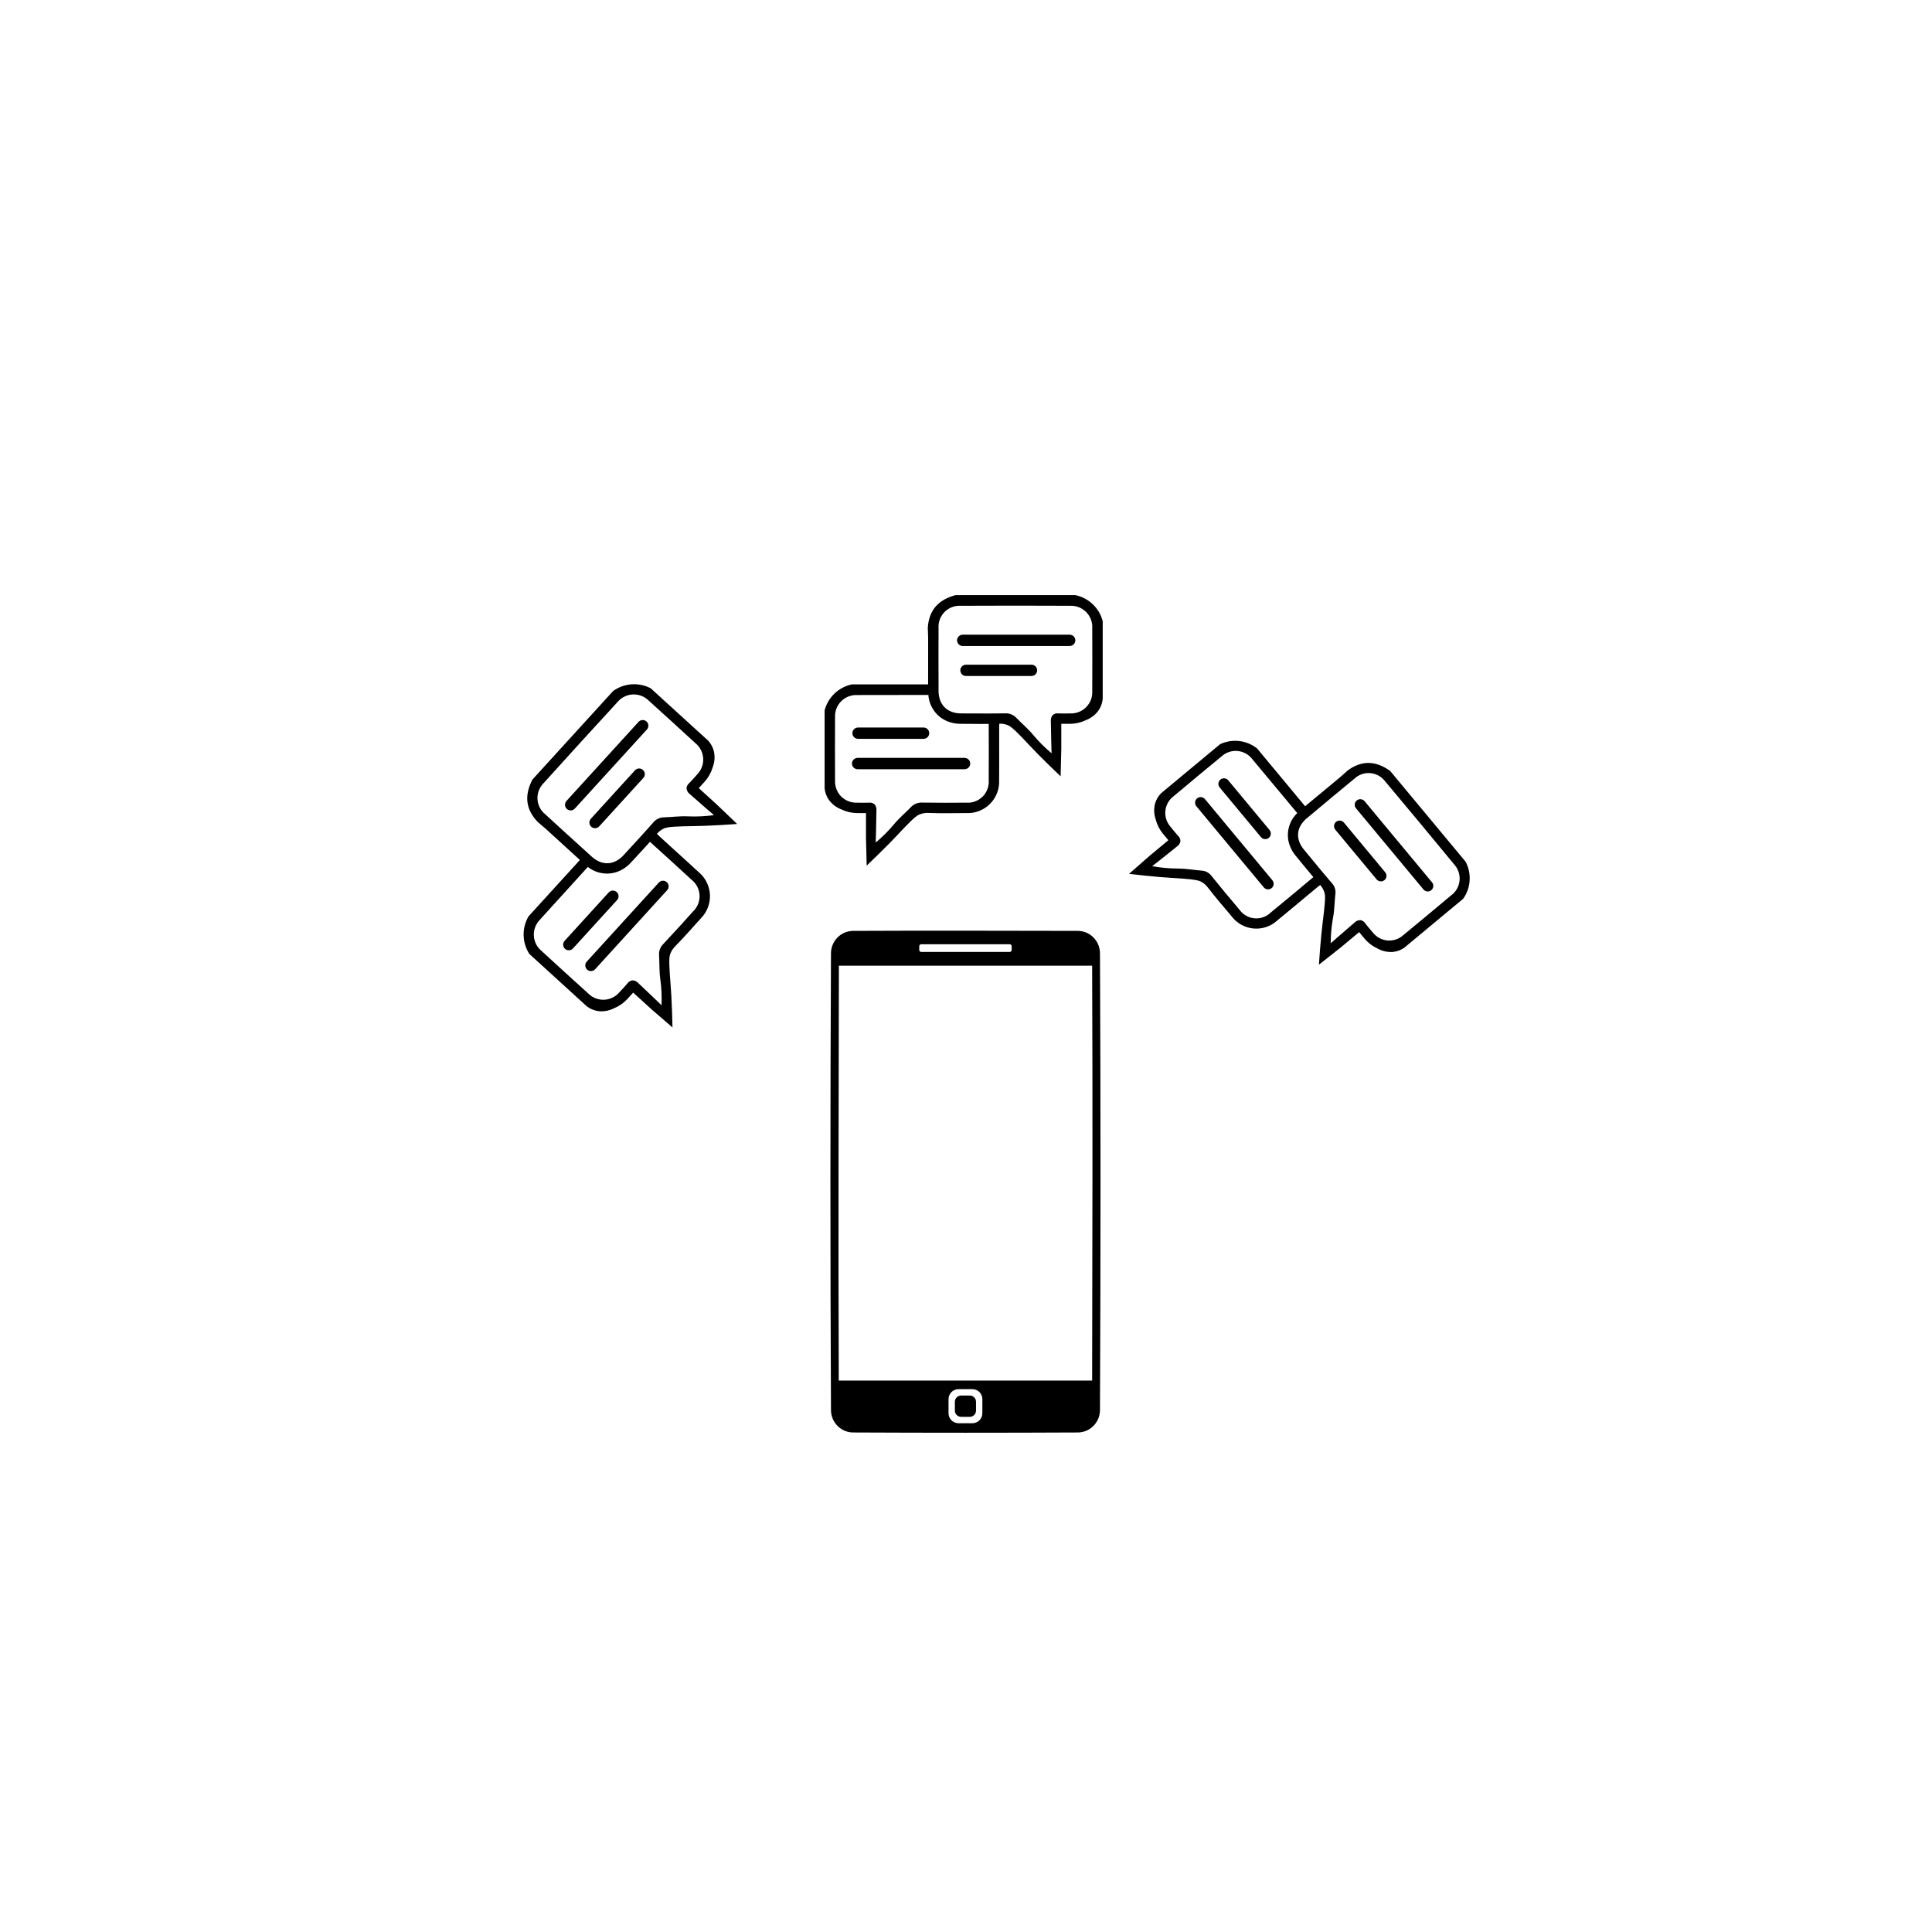 <svg version="1.0" preserveAspectRatio="xMidYMid meet" height="500" viewBox="0 0 375 375" zoomAndPan="magnify" width="500" xmlns:xlink="http://www.w3.org/1999/xlink" xmlns="http://www.w3.org/2000/svg"><defs><clipPath id="bb948f684b"><path clip-rule="nonzero" d="M 160.051 115.512 L 214.051 115.512 L 214.051 168.012 L 160.051 168.012 Z M 160.051 115.512"></path></clipPath><clipPath id="fe7e412981"><path clip-rule="nonzero" d="M 161.145 180.613 L 213.645 180.613 L 213.645 278.113 L 161.145 278.113 Z M 161.145 180.613"></path></clipPath><clipPath id="1e7b6c0083"><path clip-rule="nonzero" d="M 219 143 L 286 143 L 286 188 L 219 188 Z M 219 143"></path></clipPath><clipPath id="c98ed56676"><path clip-rule="nonzero" d="M 253.793 130.34 L 287.828 171.293 L 248.027 204.371 L 213.992 163.418 Z M 253.793 130.34"></path></clipPath><clipPath id="f4f5ccac27"><path clip-rule="nonzero" d="M 253.793 130.34 L 287.828 171.293 L 248.027 204.371 L 213.992 163.418 Z M 253.793 130.34"></path></clipPath><clipPath id="e2cc186cf2"><path clip-rule="nonzero" d="M 253.793 130.34 L 287.828 171.293 L 248.027 204.371 L 213.992 163.418 Z M 253.793 130.34"></path></clipPath><clipPath id="c987f74bd2"><path clip-rule="nonzero" d="M 101 132 L 144 132 L 144 200 L 101 200 Z M 101 132"></path></clipPath><clipPath id="4a7cc3e42c"><path clip-rule="nonzero" d="M 86.219 170.105 L 122.59 130.191 L 161.395 165.551 L 125.023 205.465 Z M 86.219 170.105"></path></clipPath><clipPath id="e481b56c39"><path clip-rule="nonzero" d="M 86.219 170.105 L 122.59 130.191 L 161.395 165.551 L 125.023 205.465 Z M 86.219 170.105"></path></clipPath><clipPath id="9d44404d6d"><path clip-rule="nonzero" d="M 86.219 170.105 L 122.59 130.191 L 161.395 165.551 L 125.023 205.465 Z M 86.219 170.105"></path></clipPath></defs><g clip-path="url(#bb948f684b)"><path fill-rule="nonzero" fill-opacity="1" d="M 208.73 115.512 L 185.484 115.512 C 182.27 116.359 180.305 118.309 180.086 121.844 C 180.105 122.523 180.129 123.207 180.152 123.879 C 180.152 125.125 180.145 126.281 180.152 127.445 C 180.152 129.238 180.137 131.039 180.145 132.836 L 165.359 132.836 C 164.727 132.969 164.121 133.184 163.551 133.484 C 162.977 133.785 162.457 134.156 161.988 134.602 C 161.52 135.047 161.121 135.551 160.793 136.105 C 160.465 136.664 160.219 137.254 160.055 137.879 L 160.055 153.023 C 160.141 153.809 160.402 154.535 160.84 155.195 C 161.477 156.078 162.301 156.715 163.316 157.109 C 164.289 157.574 165.312 157.812 166.391 157.816 L 168.086 157.816 L 168.086 162.637 C 168.129 164.422 168.18 166.215 168.223 168.012 C 169.09 167.191 169.828 166.473 170.406 165.91 C 172.223 164.129 173.109 163.223 174.211 162.051 C 175.141 161.07 175.184 161.012 175.621 160.555 C 177.629 158.461 178.156 158.215 178.43 158.102 C 178.977 157.871 179.547 157.766 180.145 157.789 C 182.621 157.883 185.102 157.832 187.586 157.816 C 188.008 157.836 188.43 157.809 188.848 157.742 C 189.262 157.672 189.668 157.559 190.062 157.406 C 190.457 157.254 190.828 157.059 191.184 156.828 C 191.535 156.598 191.863 156.332 192.16 156.031 C 192.461 155.734 192.723 155.406 192.953 155.051 C 193.184 154.699 193.375 154.324 193.527 153.93 C 193.68 153.535 193.793 153.129 193.859 152.715 C 193.926 152.297 193.949 151.875 193.93 151.453 C 193.953 149.23 193.938 146.996 193.938 144.77 L 193.938 141.211 L 193.961 140.465 C 194.551 140.441 195.117 140.547 195.66 140.777 C 195.926 140.891 196.453 141.129 198.461 143.23 C 198.898 143.688 198.949 143.746 199.875 144.727 C 200.98 145.898 201.867 146.805 203.684 148.586 C 204.254 149.148 204.996 149.867 205.867 150.688 C 205.91 148.891 205.953 147.102 205.996 145.312 L 205.996 140.492 L 207.699 140.492 C 208.773 140.484 209.797 140.25 210.766 139.785 C 211.781 139.391 212.605 138.754 213.242 137.871 C 213.684 137.207 213.945 136.48 214.035 135.691 L 214.035 120.555 C 213.871 119.93 213.625 119.34 213.297 118.781 C 212.965 118.227 212.566 117.727 212.098 117.281 C 211.633 116.836 211.109 116.461 210.539 116.16 C 209.965 115.859 209.363 115.645 208.73 115.512 Z M 191.91 151.453 C 191.93 151.746 191.918 152.035 191.879 152.32 C 191.836 152.609 191.766 152.891 191.664 153.16 C 191.562 153.434 191.434 153.691 191.273 153.938 C 191.117 154.184 190.938 154.406 190.73 154.613 C 190.523 154.82 190.301 155 190.055 155.16 C 189.812 155.316 189.551 155.445 189.281 155.547 C 189.008 155.648 188.727 155.723 188.441 155.766 C 188.152 155.805 187.863 155.816 187.57 155.797 C 184.707 155.82 181.852 155.832 178.984 155.781 C 178.566 155.762 178.164 155.828 177.773 155.992 C 177.387 156.152 177.051 156.391 176.773 156.703 C 175.719 157.789 174.547 158.762 173.578 159.926 C 172.488 161.238 171.285 162.441 169.973 163.535 C 169.996 162.965 170.078 160.27 170.113 157.328 C 170.164 156.863 170.035 156.453 169.734 156.098 C 169.402 155.84 169.031 155.742 168.617 155.797 C 167.863 155.828 167.102 155.812 166.348 155.797 C 166.062 155.809 165.777 155.789 165.496 155.742 C 165.215 155.695 164.941 155.621 164.676 155.516 C 164.41 155.41 164.16 155.281 163.922 155.121 C 163.684 154.965 163.465 154.785 163.262 154.582 C 163.062 154.379 162.883 154.156 162.73 153.918 C 162.574 153.676 162.449 153.426 162.348 153.156 C 162.246 152.891 162.172 152.617 162.129 152.336 C 162.082 152.051 162.07 151.77 162.082 151.484 C 162.062 147.414 162.062 143.336 162.082 139.258 C 162.066 138.973 162.078 138.688 162.121 138.402 C 162.164 138.121 162.234 137.848 162.336 137.578 C 162.434 137.309 162.562 137.055 162.715 136.812 C 162.867 136.574 163.043 136.352 163.242 136.145 C 163.445 135.941 163.664 135.758 163.898 135.598 C 164.137 135.441 164.391 135.309 164.652 135.199 C 164.918 135.094 165.191 135.016 165.477 134.965 C 165.758 134.918 166.039 134.898 166.324 134.906 C 170.949 134.887 175.57 134.879 180.195 134.887 C 180.27 135.926 180.59 136.883 181.164 137.754 C 181.734 138.625 182.484 139.301 183.41 139.785 C 184.383 140.266 185.41 140.5 186.496 140.492 C 187.316 140.5 188.137 140.508 188.957 140.508 C 189.938 140.523 190.926 140.523 191.91 140.508 C 191.93 144.156 191.93 147.805 191.91 151.453 Z M 212.004 134.16 C 212.02 134.445 212.004 134.73 211.961 135.012 C 211.918 135.293 211.844 135.566 211.742 135.836 C 211.641 136.102 211.512 136.355 211.355 136.594 C 211.203 136.836 211.023 137.055 210.824 137.258 C 210.621 137.461 210.402 137.641 210.164 137.801 C 209.926 137.957 209.672 138.086 209.406 138.191 C 209.141 138.297 208.867 138.371 208.586 138.418 C 208.305 138.465 208.02 138.484 207.734 138.473 C 206.98 138.488 206.219 138.504 205.465 138.473 C 205.051 138.414 204.684 138.512 204.355 138.773 C 204.051 139.129 203.922 139.539 203.969 140.004 C 204.004 142.945 204.094 145.633 204.109 146.211 C 202.801 145.117 201.598 143.914 200.504 142.602 C 199.543 141.438 198.363 140.465 197.316 139.379 C 197.035 139.066 196.699 138.828 196.312 138.668 C 195.922 138.504 195.516 138.434 195.098 138.457 C 194.707 138.465 194.32 138.473 193.93 138.473 C 193.234 138.48 192.547 138.488 191.852 138.488 C 190.07 138.496 188.289 138.48 186.512 138.473 C 184.121 138.449 182.523 137.102 182.23 134.887 C 182.191 134.637 182.172 134.383 182.172 134.129 L 182.172 132.836 C 182.156 129.188 182.152 125.543 182.172 121.895 C 182.156 121.609 182.168 121.324 182.207 121.043 C 182.25 120.762 182.32 120.484 182.422 120.219 C 182.523 119.949 182.648 119.695 182.805 119.453 C 182.957 119.215 183.133 118.992 183.336 118.789 C 183.535 118.582 183.758 118.402 183.996 118.246 C 184.234 118.09 184.488 117.957 184.754 117.855 C 185.02 117.75 185.293 117.676 185.578 117.629 C 185.859 117.586 186.145 117.57 186.43 117.582 C 193.535 117.547 200.648 117.547 207.762 117.582 C 208.051 117.574 208.332 117.594 208.613 117.641 C 208.898 117.691 209.172 117.77 209.434 117.875 C 209.699 117.984 209.953 118.117 210.191 118.273 C 210.426 118.434 210.645 118.617 210.844 118.82 C 211.047 119.027 211.223 119.25 211.375 119.488 C 211.527 119.73 211.652 119.984 211.754 120.254 C 211.855 120.523 211.926 120.797 211.969 121.078 C 212.008 121.363 212.023 121.648 212.004 121.934 C 212.027 126.012 212.027 130.086 212.004 134.16 Z M 207.625 125.391 L 186.863 125.391 C 186.715 125.391 186.578 125.359 186.441 125.305 C 186.309 125.25 186.188 125.172 186.086 125.066 C 185.98 124.965 185.902 124.844 185.848 124.711 C 185.793 124.574 185.762 124.438 185.762 124.289 C 185.762 124.145 185.793 124.004 185.848 123.871 C 185.902 123.734 185.98 123.617 186.086 123.516 C 186.188 123.41 186.309 123.332 186.441 123.277 C 186.578 123.219 186.715 123.191 186.863 123.191 L 207.625 123.191 C 207.77 123.191 207.91 123.219 208.043 123.277 C 208.18 123.332 208.297 123.41 208.402 123.516 C 208.504 123.617 208.582 123.734 208.641 123.871 C 208.695 124.004 208.723 124.145 208.723 124.289 C 208.723 124.438 208.695 124.574 208.641 124.711 C 208.582 124.844 208.504 124.965 208.402 125.066 C 208.297 125.172 208.18 125.25 208.043 125.305 C 207.91 125.359 207.77 125.391 207.625 125.391 Z M 200.207 131.211 L 187.5 131.211 C 187.352 131.211 187.211 131.184 187.078 131.129 C 186.941 131.07 186.824 130.992 186.723 130.891 C 186.617 130.785 186.539 130.668 186.484 130.535 C 186.426 130.398 186.398 130.258 186.398 130.113 C 186.398 129.969 186.426 129.828 186.484 129.691 C 186.539 129.559 186.617 129.438 186.723 129.336 C 186.824 129.234 186.941 129.152 187.078 129.098 C 187.211 129.043 187.352 129.016 187.5 129.016 L 200.207 129.016 C 200.355 129.016 200.496 129.043 200.629 129.098 C 200.766 129.152 200.883 129.234 200.984 129.336 C 201.09 129.438 201.168 129.559 201.223 129.691 C 201.281 129.828 201.309 129.969 201.309 130.113 C 201.309 130.258 201.281 130.398 201.223 130.535 C 201.168 130.668 201.09 130.785 200.984 130.891 C 200.883 130.992 200.766 131.07 200.629 131.129 C 200.496 131.184 200.355 131.211 200.207 131.211 Z M 187.223 149.305 L 166.461 149.305 C 166.316 149.305 166.176 149.277 166.039 149.219 C 165.906 149.164 165.789 149.086 165.684 148.98 C 165.582 148.879 165.5 148.762 165.445 148.625 C 165.391 148.492 165.363 148.352 165.363 148.207 C 165.363 148.059 165.391 147.918 165.445 147.785 C 165.5 147.652 165.582 147.531 165.684 147.43 C 165.789 147.324 165.906 147.246 166.039 147.191 C 166.176 147.137 166.316 147.105 166.461 147.105 L 187.223 147.105 C 187.367 147.105 187.508 147.137 187.645 147.191 C 187.777 147.246 187.898 147.324 188 147.43 C 188.102 147.531 188.184 147.652 188.238 147.785 C 188.293 147.918 188.32 148.059 188.32 148.207 C 188.32 148.352 188.293 148.492 188.238 148.625 C 188.184 148.762 188.102 148.879 188 148.98 C 187.898 149.086 187.777 149.164 187.645 149.219 C 187.508 149.277 187.367 149.305 187.223 149.305 Z M 166.551 141.211 L 179.262 141.211 C 179.406 141.211 179.547 141.238 179.68 141.293 C 179.816 141.352 179.934 141.43 180.039 141.531 C 180.141 141.637 180.219 141.754 180.277 141.891 C 180.332 142.023 180.359 142.164 180.359 142.309 C 180.359 142.457 180.332 142.594 180.277 142.73 C 180.219 142.863 180.141 142.984 180.039 143.086 C 179.934 143.188 179.816 143.27 179.68 143.324 C 179.547 143.379 179.406 143.406 179.262 143.406 L 166.551 143.406 C 166.406 143.406 166.266 143.379 166.129 143.324 C 165.996 143.27 165.875 143.188 165.773 143.086 C 165.672 142.984 165.59 142.863 165.535 142.73 C 165.48 142.594 165.449 142.457 165.449 142.309 C 165.449 142.164 165.48 142.023 165.535 141.891 C 165.59 141.754 165.672 141.637 165.773 141.531 C 165.875 141.43 165.996 141.352 166.129 141.293 C 166.266 141.238 166.406 141.211 166.551 141.211 Z M 166.551 141.211" fill="#000000"></path></g><g clip-path="url(#fe7e412981)"><path fill-rule="evenodd" fill-opacity="1" d="M 209.188 180.68 C 209.289 180.68 209.391 180.684 209.492 180.691 C 209.68 180.707 209.871 180.734 210.059 180.773 C 210.297 180.824 210.531 180.895 210.762 180.984 C 211.004 181.082 211.242 181.199 211.465 181.34 C 211.691 181.484 211.906 181.648 212.105 181.832 C 212.328 182.039 212.531 182.27 212.707 182.52 C 212.871 182.754 213.012 183 213.129 183.262 C 213.242 183.523 213.336 183.797 213.398 184.074 C 213.441 184.273 213.473 184.473 213.488 184.672 C 213.5 184.789 213.504 184.902 213.504 185.02 C 213.641 214.582 213.641 244.145 213.504 273.707 C 213.504 273.82 213.5 273.938 213.488 274.055 C 213.473 274.254 213.441 274.453 213.398 274.648 C 213.34 274.902 213.262 275.152 213.16 275.391 C 213.047 275.652 212.91 275.906 212.75 276.141 C 212.59 276.379 212.402 276.602 212.199 276.801 C 211.996 277.004 211.77 277.184 211.531 277.34 C 211.32 277.477 211.102 277.598 210.871 277.695 C 210.633 277.797 210.387 277.879 210.137 277.934 C 209.941 277.98 209.746 278.012 209.547 278.027 C 209.43 278.039 209.316 278.043 209.199 278.043 C 194.664 278.113 180.133 278.113 165.598 278.043 C 165.484 278.043 165.367 278.039 165.254 278.027 C 165.055 278.012 164.855 277.98 164.66 277.934 C 164.41 277.879 164.164 277.797 163.926 277.695 C 163.648 277.578 163.387 277.43 163.137 277.254 C 162.902 277.086 162.688 276.898 162.488 276.691 C 162.297 276.488 162.125 276.266 161.977 276.031 C 161.836 275.812 161.715 275.582 161.617 275.34 C 161.523 275.109 161.449 274.867 161.395 274.625 C 161.352 274.422 161.32 274.219 161.305 274.012 C 161.297 273.91 161.293 273.809 161.293 273.707 C 161.145 244.145 161.145 214.582 161.293 185.02 C 161.293 184.918 161.297 184.816 161.305 184.715 C 161.32 184.508 161.352 184.305 161.395 184.102 C 161.449 183.844 161.531 183.594 161.633 183.348 C 161.738 183.098 161.867 182.855 162.02 182.629 C 162.172 182.395 162.348 182.18 162.543 181.98 C 162.738 181.781 162.953 181.602 163.18 181.441 C 163.41 181.285 163.648 181.152 163.902 181.039 C 164.156 180.93 164.418 180.844 164.688 180.785 C 164.883 180.742 165.082 180.711 165.281 180.695 C 165.387 180.688 165.492 180.684 165.598 180.684 C 180.129 180.613 194.656 180.66 209.188 180.684 Z M 188.75 269.633 L 186.039 269.633 C 184.977 269.633 184.109 270.504 184.109 271.574 L 184.109 274.305 C 184.109 275.375 184.977 276.246 186.039 276.246 L 188.75 276.246 C 189.812 276.246 190.676 275.375 190.676 274.305 L 190.676 271.574 C 190.676 270.504 189.812 269.633 188.75 269.633 Z M 188.242 270.871 C 188.906 270.871 189.445 271.414 189.445 272.086 L 189.445 273.793 C 189.445 274.465 188.906 275.008 188.242 275.008 L 186.547 275.008 C 185.883 275.008 185.34 274.465 185.34 273.793 L 185.34 272.086 C 185.34 271.414 185.883 270.871 186.547 270.871 Z M 211.98 187.438 L 162.828 187.438 C 162.785 214.281 162.699 241.125 162.805 267.969 L 211.984 267.969 C 212.035 241.125 212.098 214.285 211.984 187.438 Z M 195.996 183.281 L 178.793 183.281 C 178.59 183.281 178.426 183.449 178.426 183.652 L 178.426 184.395 C 178.426 184.602 178.59 184.766 178.793 184.766 L 195.996 184.766 C 196.199 184.766 196.363 184.602 196.363 184.395 L 196.363 183.652 C 196.363 183.449 196.199 183.281 195.996 183.281 Z M 195.996 183.281" fill="#000000"></path></g><g clip-path="url(#1e7b6c0083)"><g clip-path="url(#c98ed56676)"><g clip-path="url(#f4f5ccac27)"><g clip-path="url(#e2cc186cf2)"><path fill-rule="nonzero" fill-opacity="1" d="M 284.473 167.258 L 269.82 149.629 C 267.152 147.723 264.438 147.461 261.617 149.523 C 261.113 149.969 260.613 150.414 260.117 150.855 C 259.172 151.641 258.289 152.363 257.414 153.102 C 256.051 154.23 254.676 155.355 253.32 156.492 L 244.004 145.277 C 243.504 144.883 242.961 144.562 242.371 144.316 C 241.781 144.07 241.172 143.91 240.539 143.836 C 239.906 143.762 239.273 143.777 238.645 143.879 C 238.016 143.98 237.414 144.164 236.836 144.434 L 225.355 153.977 C 224.812 154.535 224.43 155.191 224.203 155.941 C 223.934 156.977 223.973 158.004 224.312 159.023 C 224.574 160.055 225.039 160.98 225.715 161.805 L 226.781 163.086 L 223.129 166.121 C 221.805 167.281 220.477 168.449 219.145 169.613 C 220.309 169.754 221.32 169.863 222.113 169.945 C 224.605 170.203 225.852 170.301 227.434 170.398 C 228.766 170.484 228.836 170.48 229.457 170.527 C 232.309 170.73 232.832 170.977 233.086 171.113 C 233.609 171.379 234.047 171.746 234.406 172.215 C 235.895 174.152 237.496 176.004 239.074 177.879 C 239.328 178.207 239.609 178.512 239.926 178.785 C 240.242 179.055 240.582 179.293 240.945 179.496 C 241.312 179.695 241.691 179.859 242.09 179.98 C 242.488 180.105 242.895 180.184 243.312 180.223 C 243.727 180.258 244.141 180.254 244.555 180.207 C 244.969 180.156 245.371 180.066 245.766 179.934 C 246.16 179.801 246.539 179.629 246.898 179.418 C 247.258 179.207 247.59 178.961 247.898 178.68 C 249.598 177.293 251.281 175.875 252.969 174.473 L 255.668 172.23 L 256.246 171.777 C 256.637 172.211 256.914 172.707 257.078 173.266 C 257.164 173.535 257.312 174.086 256.984 176.934 C 256.918 177.551 256.906 177.629 256.742 178.945 C 256.551 180.523 256.422 181.77 256.219 184.266 C 256.152 185.055 256.074 186.07 256.004 187.246 C 257.391 186.148 258.777 185.055 260.16 183.961 L 263.812 180.926 L 264.883 182.215 C 265.566 183.023 266.391 183.652 267.355 184.094 C 268.293 184.617 269.297 184.84 270.367 184.77 C 271.145 184.684 271.863 184.426 272.52 183.992 L 283.992 174.457 C 284.363 173.941 284.656 173.379 284.871 172.781 C 285.086 172.18 285.215 171.562 285.254 170.926 C 285.297 170.293 285.254 169.66 285.121 169.039 C 284.988 168.414 284.773 167.82 284.473 167.258 Z M 246.621 177.145 C 246.414 177.344 246.191 177.52 245.945 177.668 C 245.703 177.816 245.445 177.941 245.172 178.035 C 244.902 178.129 244.625 178.195 244.34 178.23 C 244.055 178.266 243.77 178.27 243.484 178.242 C 243.199 178.215 242.922 178.16 242.645 178.074 C 242.371 177.988 242.113 177.875 241.863 177.73 C 241.613 177.59 241.383 177.422 241.168 177.23 C 240.957 177.039 240.766 176.824 240.598 176.594 C 238.773 174.434 236.965 172.277 235.195 170.07 C 234.676 169.371 233.977 169.004 233.102 168.977 C 231.617 168.855 230.141 168.582 228.648 168.582 C 226.965 168.582 225.293 168.426 223.637 168.121 C 224.086 167.781 226.18 166.145 228.434 164.316 C 228.816 164.062 229.047 163.707 229.125 163.254 C 229.113 162.84 228.953 162.496 228.652 162.219 C 228.152 161.664 227.684 161.078 227.219 160.496 C 227.031 160.289 226.867 160.062 226.727 159.816 C 226.582 159.574 226.469 159.32 226.379 159.051 C 226.293 158.785 226.234 158.512 226.203 158.23 C 226.172 157.949 226.168 157.672 226.195 157.391 C 226.223 157.109 226.281 156.836 226.363 156.566 C 226.449 156.301 226.559 156.043 226.699 155.797 C 226.836 155.555 227 155.324 227.184 155.113 C 227.371 154.902 227.578 154.715 227.801 154.547 C 230.875 151.965 233.965 149.395 237.07 146.84 C 237.277 146.648 237.5 146.48 237.742 146.332 C 237.984 146.188 238.234 146.066 238.504 145.977 C 238.77 145.883 239.039 145.816 239.32 145.781 C 239.602 145.746 239.879 145.738 240.16 145.762 C 240.441 145.785 240.719 145.836 240.988 145.914 C 241.258 145.996 241.52 146.102 241.766 146.234 C 242.016 146.371 242.246 146.527 242.461 146.711 C 242.676 146.895 242.871 147.094 243.043 147.316 C 245.973 150.809 248.891 154.312 251.801 157.82 C 251.059 158.531 250.535 159.379 250.234 160.363 C 249.938 161.348 249.895 162.344 250.113 163.348 C 250.363 164.387 250.832 165.316 251.52 166.133 C 252.031 166.762 252.543 167.387 253.059 168.012 C 253.668 168.766 254.293 169.516 254.922 170.25 C 252.172 172.562 249.406 174.863 246.621 177.145 Z M 272.398 181.492 C 272.191 181.68 271.969 181.848 271.727 181.992 C 271.484 182.137 271.23 182.254 270.965 182.344 C 270.699 182.438 270.426 182.496 270.145 182.531 C 269.867 182.566 269.586 182.57 269.305 182.547 C 269.023 182.52 268.75 182.469 268.48 182.387 C 268.211 182.305 267.953 182.195 267.707 182.059 C 267.457 181.922 267.23 181.766 267.016 181.578 C 266.801 181.395 266.609 181.191 266.438 180.969 C 265.953 180.406 265.461 179.836 265.008 179.246 C 264.793 178.895 264.484 178.68 264.082 178.598 C 263.621 178.586 263.227 178.746 262.906 179.078 C 260.695 180.961 258.715 182.719 258.285 183.094 C 258.293 181.41 258.445 179.742 258.75 178.086 C 259.027 176.625 259.023 175.117 259.184 173.641 C 259.312 172.773 259.082 172.02 258.484 171.375 C 258.234 171.086 257.984 170.797 257.738 170.5 C 257.293 169.977 256.855 169.461 256.418 168.934 C 255.289 167.586 254.176 166.227 253.062 164.871 C 251.57 163.047 251.586 160.988 253.086 159.367 C 253.25 159.18 253.426 159.008 253.617 158.848 L 254.602 158.031 C 257.355 155.723 260.117 153.418 262.895 151.137 C 263.098 150.945 263.32 150.773 263.562 150.629 C 263.805 150.484 264.059 150.363 264.324 150.27 C 264.59 150.176 264.863 150.113 265.141 150.078 C 265.422 150.043 265.703 150.039 265.984 150.062 C 266.266 150.086 266.539 150.141 266.809 150.223 C 267.078 150.305 267.336 150.414 267.586 150.551 C 267.832 150.688 268.062 150.848 268.273 151.035 C 268.484 151.219 268.676 151.426 268.848 151.648 C 273.355 157.016 277.836 162.41 282.293 167.828 C 282.48 168.039 282.645 168.27 282.785 168.512 C 282.926 168.758 283.039 169.016 283.125 169.281 C 283.211 169.551 283.27 169.824 283.297 170.105 C 283.328 170.387 283.328 170.668 283.297 170.945 C 283.27 171.227 283.211 171.5 283.125 171.77 C 283.035 172.039 282.922 172.293 282.781 172.539 C 282.645 172.785 282.48 173.012 282.293 173.223 C 282.105 173.43 281.898 173.621 281.668 173.785 C 278.594 176.371 275.5 178.941 272.398 181.492 Z M 276.289 172.641 L 263.203 156.895 C 263.109 156.785 263.043 156.66 263 156.523 C 262.957 156.387 262.941 156.246 262.957 156.105 C 262.969 155.961 263.008 155.824 263.074 155.699 C 263.145 155.57 263.23 155.461 263.34 155.371 C 263.453 155.277 263.574 155.211 263.715 155.168 C 263.852 155.125 263.992 155.113 264.133 155.125 C 264.277 155.141 264.41 155.18 264.539 155.246 C 264.664 155.312 264.773 155.402 264.867 155.512 L 277.953 171.258 C 278.043 171.367 278.113 171.492 278.156 171.629 C 278.195 171.766 278.211 171.906 278.199 172.051 C 278.184 172.191 278.145 172.328 278.078 172.453 C 278.012 172.582 277.922 172.691 277.812 172.781 C 277.703 172.875 277.578 172.941 277.441 172.984 C 277.305 173.027 277.164 173.043 277.02 173.027 C 276.879 173.016 276.742 172.973 276.617 172.906 C 276.488 172.84 276.379 172.75 276.289 172.641 Z M 267.199 170.688 L 259.188 161.047 C 259.098 160.938 259.031 160.812 258.988 160.676 C 258.945 160.539 258.93 160.398 258.941 160.254 C 258.957 160.113 258.996 159.977 259.062 159.848 C 259.129 159.723 259.219 159.613 259.328 159.52 C 259.438 159.43 259.562 159.363 259.699 159.32 C 259.836 159.277 259.977 159.262 260.121 159.277 C 260.262 159.289 260.398 159.328 260.523 159.398 C 260.652 159.465 260.762 159.551 260.855 159.664 L 268.863 169.301 C 268.957 169.414 269.023 169.535 269.066 169.676 C 269.109 169.812 269.125 169.953 269.109 170.094 C 269.098 170.238 269.059 170.371 268.992 170.5 C 268.926 170.625 268.836 170.734 268.727 170.828 C 268.613 170.918 268.492 170.988 268.355 171.027 C 268.215 171.07 268.078 171.086 267.934 171.074 C 267.789 171.059 267.656 171.02 267.527 170.953 C 267.402 170.887 267.293 170.797 267.199 170.688 Z M 245.301 172.238 L 232.215 156.492 C 232.121 156.379 232.055 156.258 232.012 156.121 C 231.969 155.984 231.953 155.844 231.969 155.699 C 231.98 155.555 232.02 155.422 232.086 155.293 C 232.156 155.168 232.242 155.059 232.355 154.965 C 232.465 154.875 232.59 154.809 232.727 154.766 C 232.863 154.723 233.004 154.707 233.145 154.723 C 233.289 154.734 233.422 154.773 233.551 154.84 C 233.676 154.906 233.789 154.996 233.879 155.105 L 246.965 170.852 C 247.055 170.965 247.125 171.086 247.168 171.223 C 247.207 171.363 247.223 171.5 247.211 171.645 C 247.199 171.789 247.156 171.922 247.09 172.051 C 247.023 172.176 246.934 172.285 246.824 172.379 C 246.715 172.469 246.59 172.535 246.453 172.578 C 246.316 172.621 246.176 172.637 246.031 172.625 C 245.891 172.609 245.754 172.57 245.629 172.504 C 245.5 172.438 245.391 172.348 245.301 172.238 Z M 238.406 151.461 L 246.414 161.098 C 246.508 161.211 246.574 161.332 246.617 161.473 C 246.66 161.609 246.676 161.75 246.66 161.891 C 246.648 162.035 246.609 162.168 246.543 162.297 C 246.477 162.422 246.387 162.535 246.277 162.625 C 246.164 162.715 246.043 162.785 245.906 162.828 C 245.766 162.867 245.629 162.883 245.484 162.871 C 245.34 162.855 245.207 162.816 245.078 162.75 C 244.953 162.684 244.844 162.594 244.75 162.484 L 236.738 152.844 C 236.648 152.734 236.582 152.609 236.539 152.473 C 236.496 152.336 236.48 152.195 236.492 152.051 C 236.508 151.91 236.547 151.773 236.613 151.648 C 236.68 151.52 236.77 151.41 236.879 151.32 C 236.988 151.227 237.113 151.16 237.25 151.117 C 237.387 151.074 237.527 151.059 237.672 151.074 C 237.812 151.086 237.949 151.125 238.074 151.195 C 238.203 151.262 238.312 151.348 238.406 151.461 Z M 238.406 151.461" fill="#000000"></path></g></g></g></g><g clip-path="url(#c987f74bd2)"><g clip-path="url(#4a7cc3e42c)"><g clip-path="url(#e481b56c39)"><g clip-path="url(#9d44404d6d)"><path fill-rule="nonzero" fill-opacity="1" d="M 119.004 134.125 L 103.348 151.309 C 101.809 154.258 101.926 157.02 104.395 159.562 C 104.91 160.008 105.43 160.449 105.941 160.887 C 106.863 161.723 107.711 162.508 108.578 163.289 C 109.902 164.496 111.227 165.719 112.555 166.922 L 102.598 177.852 C 102.27 178.406 102.023 179 101.859 179.625 C 101.695 180.25 101.621 180.887 101.637 181.535 C 101.648 182.18 101.75 182.812 101.941 183.43 C 102.133 184.047 102.402 184.629 102.754 185.168 L 113.945 195.367 C 114.586 195.836 115.301 196.129 116.082 196.254 C 117.164 196.379 118.188 196.195 119.164 195.711 C 120.164 195.305 121.027 194.707 121.762 193.914 L 122.898 192.664 L 126.461 195.91 C 127.812 197.078 129.172 198.25 130.527 199.426 C 130.504 198.234 130.473 197.203 130.445 196.398 C 130.352 193.855 130.281 192.59 130.152 190.988 C 130.055 189.641 130.043 189.566 130 188.938 C 129.805 186.043 129.977 185.484 130.078 185.211 C 130.273 184.648 130.582 184.156 131 183.73 C 132.738 181.965 134.375 180.094 136.035 178.25 C 136.332 177.949 136.598 177.621 136.828 177.266 C 137.059 176.91 137.246 176.535 137.398 176.141 C 137.551 175.746 137.66 175.34 137.727 174.926 C 137.793 174.508 137.816 174.086 137.797 173.664 C 137.777 173.242 137.715 172.828 137.605 172.418 C 137.5 172.012 137.352 171.617 137.164 171.238 C 136.977 170.859 136.75 170.504 136.488 170.176 C 136.227 169.844 135.93 169.543 135.605 169.273 C 133.977 167.758 132.316 166.266 130.668 164.766 L 128.039 162.367 L 127.504 161.848 C 127.883 161.398 128.344 161.051 128.879 160.805 C 129.137 160.684 129.672 160.457 132.578 160.387 C 133.211 160.371 133.289 160.371 134.633 160.348 C 136.246 160.32 137.512 160.277 140.051 160.133 C 140.855 160.09 141.883 160.027 143.078 159.934 C 141.781 158.691 140.484 157.453 139.191 156.215 L 135.633 152.973 L 136.777 151.715 C 137.496 150.914 138.008 150 138.32 148.969 C 138.711 147.953 138.797 146.914 138.574 145.852 C 138.379 145.078 138.02 144.395 137.496 143.797 L 126.309 133.602 C 125.734 133.301 125.133 133.086 124.5 132.953 C 123.867 132.824 123.227 132.781 122.582 132.828 C 121.938 132.871 121.312 133.004 120.703 133.227 C 120.098 133.445 119.531 133.746 119.004 134.125 Z M 134.246 170.77 C 134.473 170.949 134.68 171.152 134.863 171.375 C 135.047 171.602 135.207 171.84 135.34 172.102 C 135.473 172.359 135.578 172.629 135.652 172.91 C 135.727 173.191 135.77 173.477 135.785 173.766 C 135.797 174.059 135.781 174.348 135.734 174.633 C 135.684 174.918 135.605 175.199 135.5 175.469 C 135.391 175.738 135.254 175.992 135.094 176.234 C 134.93 176.477 134.742 176.695 134.531 176.898 C 132.621 179.031 130.707 181.152 128.738 183.234 C 128.438 183.531 128.219 183.875 128.078 184.27 C 127.934 184.668 127.887 185.074 127.93 185.492 C 128.02 187 127.949 188.523 128.16 190.023 C 128.395 191.715 128.473 193.414 128.398 195.117 C 127.992 194.719 126.055 192.844 123.906 190.832 C 123.594 190.484 123.207 190.301 122.738 190.285 C 122.328 190.359 122.004 190.566 121.766 190.906 C 121.281 191.484 120.758 192.039 120.238 192.586 C 120.055 192.805 119.848 193.004 119.625 193.18 C 119.398 193.355 119.16 193.504 118.902 193.633 C 118.648 193.758 118.379 193.855 118.105 193.926 C 117.828 193.996 117.547 194.035 117.262 194.047 C 116.977 194.059 116.691 194.043 116.41 193.996 C 116.129 193.945 115.855 193.871 115.59 193.766 C 115.324 193.66 115.074 193.531 114.836 193.375 C 114.598 193.215 114.379 193.035 114.176 192.832 C 111.152 190.105 108.141 187.363 105.141 184.598 C 104.918 184.418 104.715 184.215 104.535 183.996 C 104.355 183.773 104.199 183.535 104.066 183.281 C 103.938 183.027 103.836 182.762 103.758 182.484 C 103.684 182.211 103.637 181.93 103.621 181.645 C 103.605 181.359 103.617 181.074 103.66 180.793 C 103.703 180.508 103.773 180.234 103.871 179.965 C 103.973 179.699 104.098 179.441 104.254 179.203 C 104.406 178.961 104.582 178.738 104.781 178.531 C 107.879 175.102 110.988 171.68 114.105 168.266 C 114.926 168.914 115.848 169.32 116.879 169.484 C 117.91 169.648 118.914 169.547 119.895 169.188 C 120.902 168.793 121.77 168.191 122.496 167.387 C 123.055 166.785 123.613 166.184 124.164 165.578 C 124.836 164.863 125.504 164.129 126.152 163.395 C 128.863 165.836 131.559 168.293 134.246 170.77 Z M 134.996 144.266 C 135.219 144.445 135.418 144.648 135.594 144.871 C 135.773 145.094 135.926 145.332 136.055 145.59 C 136.184 145.844 136.285 146.109 136.359 146.383 C 136.43 146.66 136.477 146.941 136.488 147.227 C 136.504 147.512 136.488 147.797 136.445 148.078 C 136.402 148.359 136.328 148.633 136.227 148.902 C 136.125 149.168 135.996 149.422 135.84 149.66 C 135.688 149.902 135.508 150.125 135.309 150.328 C 134.809 150.895 134.309 151.469 133.777 152.004 C 133.457 152.27 133.281 152.609 133.254 153.027 C 133.309 153.492 133.527 153.863 133.902 154.141 C 136.102 156.098 138.148 157.84 138.586 158.219 C 136.895 158.449 135.195 158.527 133.488 158.453 C 131.98 158.379 130.469 158.594 128.961 158.641 C 128.539 158.633 128.137 158.723 127.758 158.898 C 127.375 159.078 127.051 159.332 126.785 159.66 C 126.527 159.949 126.273 160.242 126.012 160.527 C 125.547 161.047 125.09 161.562 124.621 162.078 C 123.426 163.398 122.215 164.703 121.012 166.016 C 119.387 167.766 117.316 168.039 115.477 166.762 C 115.266 166.621 115.066 166.465 114.883 166.297 L 113.922 165.422 C 111.219 162.977 108.52 160.527 105.836 158.055 C 105.613 157.875 105.414 157.676 105.23 157.453 C 105.051 157.234 104.895 156.996 104.766 156.742 C 104.633 156.484 104.531 156.219 104.457 155.945 C 104.383 155.668 104.34 155.387 104.324 155.102 C 104.309 154.816 104.324 154.531 104.367 154.25 C 104.414 153.969 104.488 153.691 104.59 153.426 C 104.691 153.16 104.82 152.906 104.977 152.664 C 105.133 152.426 105.312 152.207 105.516 152.004 C 110.277 146.727 115.066 141.469 119.887 136.234 C 120.07 136.016 120.277 135.82 120.504 135.645 C 120.73 135.473 120.973 135.32 121.23 135.199 C 121.488 135.074 121.754 134.977 122.031 134.906 C 122.309 134.84 122.59 134.801 122.879 134.789 C 123.164 134.781 123.445 134.801 123.727 134.852 C 124.012 134.898 124.285 134.977 124.547 135.086 C 124.812 135.191 125.066 135.324 125.301 135.484 C 125.539 135.641 125.758 135.824 125.957 136.027 C 128.988 138.758 132 141.504 134.996 144.266 Z M 125.562 141.598 L 111.578 156.941 C 111.48 157.051 111.363 157.133 111.234 157.195 C 111.102 157.258 110.961 157.293 110.816 157.301 C 110.672 157.305 110.531 157.285 110.395 157.234 C 110.258 157.188 110.133 157.113 110.027 157.016 C 109.918 156.918 109.832 156.801 109.773 156.668 C 109.711 156.539 109.676 156.398 109.668 156.254 C 109.66 156.109 109.684 155.965 109.734 155.828 C 109.781 155.691 109.855 155.57 109.953 155.461 L 123.938 140.117 C 124.035 140.008 124.152 139.926 124.281 139.863 C 124.414 139.801 124.555 139.766 124.699 139.758 C 124.844 139.754 124.984 139.773 125.125 139.824 C 125.262 139.871 125.383 139.945 125.488 140.043 C 125.598 140.141 125.684 140.258 125.746 140.391 C 125.805 140.52 125.84 140.66 125.848 140.805 C 125.855 140.949 125.832 141.094 125.781 141.23 C 125.734 141.367 125.66 141.488 125.562 141.598 Z M 124.871 151 L 116.309 160.395 C 116.211 160.5 116.098 160.586 115.965 160.648 C 115.832 160.711 115.695 160.746 115.551 160.75 C 115.402 160.758 115.262 160.738 115.125 160.688 C 114.988 160.637 114.867 160.562 114.758 160.465 C 114.652 160.367 114.566 160.254 114.504 160.121 C 114.441 159.988 114.406 159.852 114.402 159.703 C 114.395 159.559 114.414 159.418 114.465 159.281 C 114.516 159.145 114.59 159.023 114.688 158.914 L 123.246 149.52 C 123.344 149.41 123.461 149.328 123.594 149.266 C 123.723 149.203 123.863 149.168 124.008 149.16 C 124.152 149.156 124.297 149.176 124.434 149.227 C 124.57 149.273 124.691 149.348 124.801 149.445 C 124.906 149.543 124.992 149.66 125.055 149.793 C 125.117 149.922 125.148 150.062 125.156 150.207 C 125.164 150.352 125.141 150.496 125.094 150.633 C 125.043 150.77 124.969 150.891 124.871 151 Z M 129.496 172.781 L 115.516 188.129 C 115.414 188.238 115.301 188.32 115.168 188.383 C 115.035 188.445 114.898 188.48 114.754 188.488 C 114.605 188.492 114.465 188.473 114.328 188.422 C 114.191 188.375 114.07 188.301 113.961 188.203 C 113.855 188.102 113.77 187.988 113.707 187.855 C 113.645 187.723 113.609 187.586 113.605 187.441 C 113.598 187.293 113.621 187.152 113.668 187.016 C 113.719 186.879 113.793 186.758 113.891 186.648 L 127.875 171.305 C 127.973 171.195 128.086 171.109 128.219 171.051 C 128.352 170.988 128.488 170.953 128.637 170.945 C 128.781 170.938 128.922 170.961 129.059 171.008 C 129.195 171.059 129.316 171.133 129.426 171.23 C 129.535 171.328 129.617 171.445 129.68 171.574 C 129.742 171.707 129.777 171.848 129.781 171.992 C 129.789 172.137 129.77 172.277 129.719 172.414 C 129.668 172.555 129.594 172.676 129.496 172.781 Z M 109.594 182.613 L 118.152 173.219 C 118.25 173.109 118.367 173.023 118.5 172.965 C 118.629 172.902 118.77 172.867 118.914 172.859 C 119.059 172.852 119.199 172.875 119.34 172.926 C 119.477 172.973 119.598 173.047 119.703 173.145 C 119.812 173.242 119.898 173.359 119.961 173.488 C 120.02 173.621 120.055 173.762 120.062 173.906 C 120.07 174.051 120.047 174.191 120 174.332 C 119.949 174.469 119.875 174.59 119.777 174.695 L 111.215 184.094 C 111.117 184.199 111.004 184.285 110.871 184.348 C 110.738 184.41 110.602 184.441 110.453 184.449 C 110.309 184.457 110.168 184.434 110.031 184.387 C 109.895 184.336 109.77 184.262 109.664 184.164 C 109.555 184.066 109.473 183.953 109.41 183.82 C 109.348 183.688 109.312 183.551 109.305 183.402 C 109.301 183.258 109.32 183.117 109.371 182.98 C 109.422 182.844 109.492 182.719 109.594 182.613 Z M 109.594 182.613" fill="#000000"></path></g></g></g></g></svg>